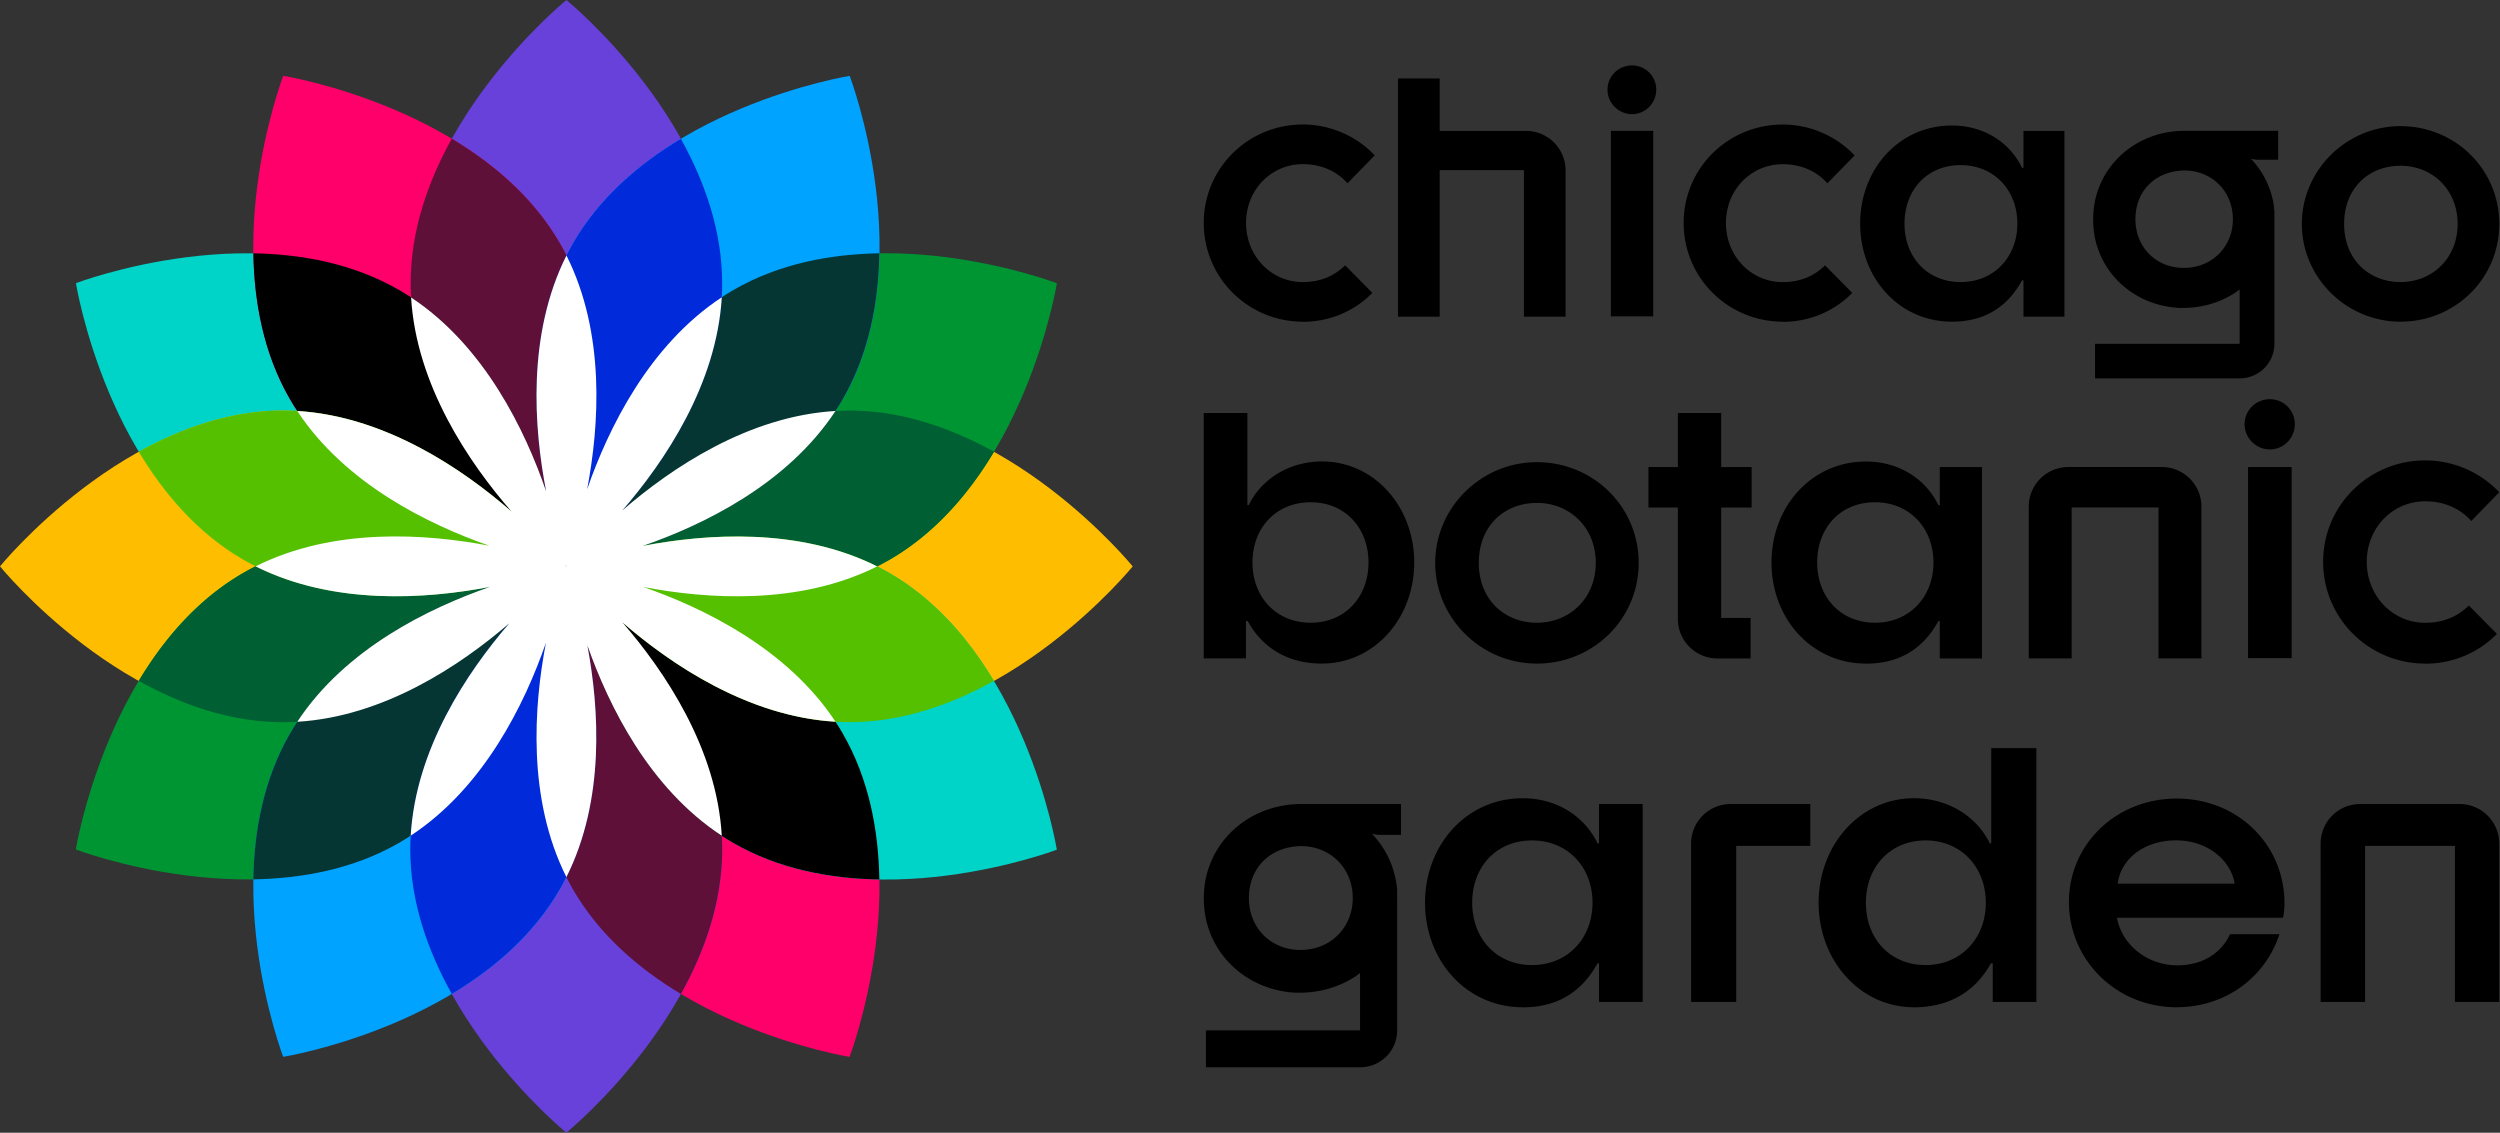 <svg xmlns="http://www.w3.org/2000/svg" fill="none" viewBox="0 0 2207 1000"><rect x="0" y="0" width="2207" height="1000" fill="#333333" stroke="none"/><g clip-path="url(#a)"><path fill="#000" d="M1167.13 585.811c-26.94 0-51.05-11.013-65.65-37.576h-1.56v32.991h-37.25V364.607h38.53v81.297h1.22c10.73-22.309 34.84-38.521 64.76-38.521 45.85 0 81.3 39.703 81.3 89.19 0 49.487-35.45 89.191-81.3 89.191l-.05.047zm-10.07-36.064c30.54 0 51.05-22.877 51.05-53.174s-20.47-53.174-51.05-53.174-51.37 22.593-51.37 53.174 21.03 53.174 51.37 53.174zm199.75 36.063c-49.54 0-89.81-40.318-89.81-88.907s40.32-88.907 89.81-88.907 89.8 39.089 89.8 88.907-40.36 88.907-89.8 88.907zm0-36.064c28.74 0 51.94-21.364 51.94-52.89 0-31.527-23.25-52.891-51.94-52.891-28.69 0-51.33 20.183-51.33 52.891 0 32.707 22.87 52.89 51.33 52.89zm124.4-3.449v-98.266h-25.95v-35.732h25.95v-47.692h38.24v47.692h26.89v35.732h-26.89v97.509h25.95v35.733h-29.26c-19.28 0-34.93-15.645-34.93-34.929v-.047zm166.09 39.513c-47.97 0-83.42-39.703-83.42-89.19 0-49.487 35.4-89.19 83.42-89.19 29.92 0 53.18 16.212 63.91 38.521h1.23v-33.606h37.24v168.928h-37.24v-32.992h-1.23c-14.66 26.564-36.68 37.577-63.91 37.577v-.048zm7.94-36.063c30.54 0 51.62-22.877 51.62-53.174 0-30.298-21.04-53.174-51.62-53.174s-51.04 22.593-51.04 53.174 20.79 53.174 51.04 53.174zm135.75 31.477V447.226c0-19.284 15.65-34.929 34.93-34.929h82.57c19.29 0 34.93 15.645 34.93 34.929v133.998h-37.9V447.982h-76.67v133.242h-37.86zm212.84-184.477c-12.24 0-22.31-10.067-22.31-22.309s10.07-22.026 22.31-22.026c12.24 0 22.02 9.784 22.02 22.026 0 12.242-9.78 22.309-22.02 22.309zm-19.24 184.242V412.345h38.48v168.644h-38.48zm156.4 4.822c-49.81 0-90.13-40.034-90.13-89.852 0-49.818 40.32-89.521 90.13-89.521 25.67 0 49.21 11.012 65.37 28.123l-24.72 25.381c-9.5-10.729-23.54-17.394-40.65-17.394-28.69 0-51.61 23.255-51.61 53.458s22.88 53.788 51.61 53.788c16.22 0 29.07-5.813 38.53-15.267l24.72 25.099c-16.22 16.495-38.53 26.279-63.25 26.279v-.094zm-990.83-301.839c-48.35 0-87.49-38.805-87.49-87.158s39.14-86.921 87.49-86.921c24.91 0 47.79 10.682 63.43 27.272l-24.01 24.625c-9.21-10.398-22.83-16.874-39.46-16.874-27.84 0-50.11 22.546-50.11 51.898 0 29.352 22.22 52.181 50.11 52.181 15.74 0 28.17-5.624 37.38-14.794l24.01 24.342c-15.74 16.023-37.38 25.524-61.35 25.524v-.095zm120.72-168.408h76.29c19.28 0 34.93 15.645 34.93 34.929v129.036h-36.78V150.21h-74.39v129.319h-36.78V69.291h36.78v46.273h-.05zm169.87-14.794c-11.86 0-21.65-9.737-21.65-21.648s9.79-21.364 21.65-21.364c11.87 0 21.37 9.5 21.37 21.364s-9.5 21.648-21.37 21.648zm-18.67 178.475V115.516h37.39v163.729h-37.39zm151.73 4.727c-48.36 0-87.49-38.853-87.49-87.158 0-48.306 39.13-86.875 87.49-86.875 24.9 0 47.78 10.682 63.43 27.273l-24.02 24.625c-9.16-10.398-22.82-16.874-39.46-16.874-27.84 0-50.1 22.546-50.1 51.898 0 29.352 22.21 52.181 50.1 52.181 15.74 0 28.17-5.624 37.39-14.794l24.01 24.342c-15.74 16.023-37.39 25.523-61.4 25.523v-.094l.05-.047zm149.31-.001c-46.56 0-80.97-38.522-80.97-86.591 0-48.069 34.41-86.591 80.97-86.591 29.02 0 51.61 15.74 61.96 37.387h1.23v-32.613h36.16v163.965h-36.16v-32.047h-1.23c-14.22 25.76-35.59 36.49-61.96 36.49zm7.7-34.977c29.64 0 50.1-22.215 50.1-51.614 0-29.399-20.46-51.614-50.1-51.614-29.63 0-49.53 21.931-49.53 51.614 0 29.683 20.13 51.614 49.53 51.614zm388.38 34.978c-48.02 0-87.15-39.136-87.15-86.307 0-47.172 39.13-86.308 87.15-86.308 48.03 0 87.16 37.955 87.16 86.308 0 48.352-39.13 86.307-87.16 86.307zm0-34.977c27.84 0 50.39-20.797 50.39-51.33 0-30.534-22.5-51.331-50.39-51.331-27.88 0-49.81 19.568-49.81 51.331 0 31.762 22.21 51.33 49.81 51.33zm-774.92 640.214c-49.63 0-86.26-41.074-86.26-92.263 0-51.189 36.68-92.262 86.26-92.262 30.96 0 55.02 16.779 66.03 39.845h1.28v-34.741h38.57V884.53h-38.57v-34.126h-1.28c-15.17 27.508-37.95 38.852-66.03 38.852v-.047zm8.18-37.246c31.57 0 53.41-23.68 53.41-55.017 0-31.337-21.79-55.017-53.41-55.017-31.62 0-52.8 23.396-52.8 55.017 0 31.621 21.46 55.017 52.8 55.017zm140.43 32.565V744.716c0-19.284 15.64-34.929 34.93-34.929h70.33v36.962h-65.42v137.779h-39.84zm196.67 4.681c-47.41 0-84.09-41.074-84.09-92.262 0-51.189 36.68-92.263 84.09-92.263 30.96 0 55.91 16.779 67.02 39.845h1.28v-84.086h39.84V884.53h-38.52v-34.126h-1.61c-15.17 27.509-40.12 38.853-67.92 38.853h-.09v-.048zm10.4-37.245c31.29 0 53.12-23.68 53.12-55.017 0-31.337-21.79-55.018-53.12-55.018-31.34 0-52.75 23.397-52.75 55.018 0 31.62 21.17 55.017 52.75 55.017zm221.63 37.244c-53.41 0-95.15-41.735-95.15-92.877 0-51.141 41.74-91.364 95.15-91.364 53.41 0 95.14 40.128 95.14 92.593 0 2.836-.28 7.894-1.27 12.62h-146.62c4.39 24.058 26.84 42.019 53.41 42.019 20.89 0 38.24-9.784 46.41-27.508h43.63c-12.29 37.623-47.08 64.47-90.7 64.47h-.05l.05.047zm-52.14-109.089h103.32c-3.49-20.844-23.96-38.238-51.8-38.238-27.84 0-48.63 16.071-51.52 38.238zm179.19 104.409V744.716c0-19.284 15.64-34.929 34.93-34.929h87.82c19.28 0 34.92 15.645 34.92 34.929v139.812h-39.13V746.749h-79.31v137.779h-39.23zm-41.22-702.178c-.14-1.04-.28-2.127-.47-3.12-.14-.803-.29-1.607-.47-2.505-3.03-13.991-9.79-26.516-19.38-36.536 2.31.472 4.01.85 6.9.85h17.15v-25.57h-82.43c-16.63 0-31.81 4.585-44.38 12.383-17.63 10.966-30.3 28.36-34.79 49.015-.19.803-.28 1.607-.47 2.505-.24 1.418-.47 2.789-.61 4.254a61.666 61.666 0 00-.33 3.167c-.1 1.37-.15 2.741-.19 4.112 0 .472-.1.945-.1 1.465v2.789c0 1.89.14 3.734.29 5.577.09.993.18 1.938.28 2.931.19 1.512.38 2.977.66 4.442.14.804.28 1.655.47 2.506 4.4 20.418 16.78 37.67 34.13 48.636 11.39 7.232 24.91 11.675 39.75 12.573h3.78c16.64 0 31.81-4.585 44.38-12.384 1.94-1.182 3.78-2.505 5.58-3.876v47.928h-127.66v30.533h127.75c16.88 0 30.59-13.707 30.59-30.581v-116.84c-.1-1.04-.24-2.127-.33-3.167 0-.378-.1-.709-.15-1.135h.05v.048zm-79.55 54.166c-24.62 0-42.73-18.386-42.73-43.012 0-24.625 17.26-42.728 43.58-43.011 24.34.283 42.45 18.67 42.45 43.011 0 24.342-18.39 43.012-43.3 43.012zm-695.04 544.406c-.19-1.134-.28-2.269-.52-3.309-.14-.85-.28-1.748-.52-2.646-3.21-14.936-10.44-28.265-20.65-38.9 2.45.52 4.3.945 7.37.945h18.29v-27.225h-87.91c-17.77 0-33.89 4.869-47.32 13.187-18.81 11.675-32.28 30.203-37.05 52.229-.24.851-.33 1.749-.52 2.647-.24 1.512-.52 2.977-.66 4.537-.15 1.135-.24 2.269-.33 3.356-.1 1.465-.15 2.931-.19 4.349 0 .519-.1 1.039-.1 1.512v2.978c0 1.985.19 4.017.29 5.955.14 1.04.23 2.08.33 3.167.23 1.654.42 3.214.71 4.774.18.851.28 1.749.52 2.647 4.63 21.742 17.86 40.128 36.39 51.85 12.15 7.704 26.56 12.478 42.35 13.376h4.06c17.73 0 33.89-4.868 47.32-13.187 2.08-1.276 4.02-2.694 5.95-4.159v50.621h-136.07v32.566h136.21c18.01 0 32.62-14.605 32.62-32.613V785.507c-.1-1.135-.24-2.269-.33-3.356 0-.426-.1-.756-.14-1.182l-.1-.047zm-84.79 57.711c-26.24 0-45.52-19.568-45.52-45.847 0-26.28 18.34-45.517 46.46-45.848 25.95.284 45.23 19.899 45.23 45.848 0 25.948-19.56 45.847-46.13 45.847h-.04z"/><path fill="#FF006B" d="M505.838 785.272c-69.008-119.582-5.814-285.295-5.814-285.295s175.072 28.217 244.127 147.752c69.055 119.582 5.814 285.296 5.814 285.296s-175.072-28.218-244.127-147.753z"/><path fill="#00D3C7" d="M214.728 494.115C95.193 425.06 67.022 249.988 67.022 249.988s165.714-63.1 285.296 5.908C471.9 324.951 500.023 500.07 500.023 500.07s-165.713 63.1-285.295-5.908v-.047z"/><path fill="#6741DA" d="M637.567 249.988c0 138.063-137.59 249.988-137.59 249.988S362.434 388.051 362.434 249.988 500.024 0 500.024 0s137.543 111.925 137.543 249.988zm0 499.977c0 138.063-137.59 249.988-137.59 249.988S362.434 888.028 362.434 749.965s137.59-249.988 137.59-249.988 137.543 111.925 137.543 249.988z"/><path fill="#FFBD00" d="M749.965 637.567c-138.063 0-249.988-137.59-249.988-137.59s111.925-137.543 249.988-137.543 249.988 137.59 249.988 137.59-111.925 137.543-249.988 137.543zm-499.977 0C111.925 637.567 0 499.977 0 499.977s111.925-137.543 249.988-137.543 249.988 137.59 249.988 137.59-111.925 137.543-249.988 137.543z"/><path fill="#009533" d="M785.272 494.162c-119.582 69.008-285.295 5.814-285.295 5.814s28.217-175.072 147.752-244.127c119.582-69.055 285.296-5.814 285.296-5.814s-28.218 175.072-147.753 244.127zM352.223 744.104c-119.582 69.008-285.295 5.813-285.295 5.813S95.145 574.845 214.68 505.79c119.582-69.055 285.296-5.814 285.296-5.814s-28.218 175.072-147.753 244.128z"/><path fill="#FF006B" d="M255.849 352.223c-69.008-119.582-5.813-285.295-5.813-285.295S425.108 95.145 494.163 214.68c69.055 119.582 5.813 285.296 5.813 285.296s-175.072-28.218-244.127-147.753z"/><path fill="#00A3FF" d="M744.151 352.27c-69.055 119.535-244.127 147.705-244.127 147.705s-63.1-165.713 5.908-285.295C574.987 95.098 750.106 66.975 750.106 66.975s63.1 165.713-5.908 285.295h-.047zM494.116 785.272c-69.055 119.535-244.127 147.705-244.127 147.705s-63.1-165.713 5.908-285.295C324.952 528.1 500.071 499.977 500.071 499.977s63.1 165.713-5.908 285.295h-.047z"/><path fill="#00D3C7" d="M647.682 744.15c-119.535-69.055-147.705-244.127-147.705-244.127s165.713-63.1 285.295 5.908c119.582 69.055 147.705 244.174 147.705 244.174s-165.713 63.1-285.295-5.908v-.047z"/><path fill="#5E1039" d="M494.258 214.681c-23.302-40.318-58.799-70.284-95.43-92.263-20.749 37.34-36.3 80.966-36.3 127.523 0 138.016 137.543 249.941 137.543 249.988 0 0 63.195-165.714-5.813-285.296v.048zm5.766 285.343c-.236.614-63.052 165.902 5.861 285.248 23.302 40.318 58.609 70.284 95.24 92.216 20.75-37.34 36.442-80.967 36.442-127.523 0-137.732-136.881-249.421-137.543-249.988v.047z"/><path fill="#005F33" d="M856.266 388.004c-1.702-.803-3.403-1.559-5.105-2.316a332.529 332.529 0 00-7.279-3.166 578.673 578.673 0 00-5.199-2.127 183.214 183.214 0 00-4.585-1.797c-2.93-1.087-5.908-2.174-8.886-3.166-1.134-.378-2.269-.709-3.403-1.087a406.392 406.392 0 00-7.137-2.222c-1.276-.378-2.505-.756-3.781-1.087-3.309-.898-6.665-1.796-10.021-2.6-.661-.141-1.37-.283-2.032-.425a273.284 273.284 0 00-8.98-1.843c-1.088-.189-2.127-.379-3.215-.568-3.592-.614-7.231-1.181-10.871-1.607-.283 0-.614-.047-.945-.094-3.45-.378-6.901-.709-10.398-.945-.993-.048-1.986-.142-2.978-.19-3.781-.189-7.61-.33-11.438-.33-138.063 0-249.989 137.543-249.989 137.543.804.331 165.95 63.005 285.249-5.861 40.317-23.302 70.284-58.657 92.262-95.335a281.018 281.018 0 00-12.431-6.523 108.468 108.468 0 00-3.308-1.654 196.9 196.9 0 00-5.483-2.647l-.047.047zM499.977 499.976c-.946-.378-165.997-63.005-285.249 5.861-40.317 23.302-70.331 58.657-92.262 95.288l.945.472a423.622 423.622 0 0011.297 5.956c1.229.614 2.41 1.229 3.639 1.843 1.749.851 3.498 1.702 5.294 2.552 1.938.899 3.923 1.797 5.908 2.695 2.127.945 4.254 1.843 6.428 2.741 1.796.756 3.592 1.513 5.436 2.221 1.465.568 2.977 1.182 4.443 1.749a290.665 290.665 0 009.027 3.262c1.088.378 2.175.709 3.215 1.039 2.41.804 4.868 1.56 7.326 2.269 1.229.378 2.458.709 3.686 1.04 3.356.945 6.712 1.796 10.068 2.6.662.141 1.323.283 1.938.425a257.92 257.92 0 009.075 1.844c1.04.189 2.08.378 3.167.567 3.639.614 7.231 1.181 10.918 1.607.284 0 .567.047.851.094 3.498.426 6.995.709 10.493.946.992.047 1.985.141 2.93.189 3.782.189 7.61.33 11.439.33 138.063 0 249.988-137.543 249.988-137.543v-.047z"/><path fill="#053633" d="M744.104 352.27c23.254-40.317 31.526-85.929 32.235-128.657-42.681.709-88.292 8.933-128.61 32.235-119.488 69.008-147.705 243.939-147.752 244.128.803-.142 175.213-28.407 244.127-147.706zM255.897 647.682c-23.255 40.317-31.574 85.929-32.283 128.61 42.681-.709 88.34-8.934 128.657-32.188 119.488-69.008 147.706-243.986 147.753-244.127-1.182.189-175.308 28.501-244.08 147.705h-.047z"/><path fill="#000" d="M744.104 647.729c-69.055-119.535-244.127-147.752-244.127-147.752s-.095.283-.237.661c1.985 11.439 32.188 176.821 147.564 243.466 40.459 23.349 86.165 31.621 128.988 32.282-.709-42.681-8.934-88.339-32.235-128.657h.047zM352.036 255.848c-40.271-23.207-85.74-31.478-128.374-32.235.709 42.681 8.933 88.293 32.235 128.61 67.968 117.692 238.55 146.807 243.844 147.705-.142-.898-28.407-175.261-147.705-244.127v.047z"/><path fill="#002ADA" d="M505.885 214.729c-69.008 119.582-5.908 285.295-5.908 285.295S637.52 388.005 637.52 250.036c0-46.557-15.692-90.183-36.442-127.475-36.631 21.931-71.985 51.897-95.24 92.215l.047-.047zm-5.766 285.578s-.284-.236-.331-.284h-.095c-1.276 1.04-137.543 112.493-137.496 249.941 0 46.604 15.882 90.136 36.631 127.476 36.678-21.979 71.939-51.803 95.288-92.215 67.637-117.219 8.366-278.679 6.003-284.965v.047z"/><path fill="#55C000" d="M877.44 601.125c-21.931-36.631-51.85-71.986-92.168-95.24-119.535-68.961-285.201-5.909-285.295-5.909 0 0 111.972 137.544 249.988 137.544 46.556 0 90.135-15.693 127.428-36.442l.047.047zM499.646 500.119l.094-.142s-111.925-137.59-249.988-137.59c-46.462 0-89.947 15.739-127.239 36.394 21.978 36.678 51.85 71.939 92.215 95.288 116.794 67.401 277.591 8.744 284.918 6.003v.047z"/><path fill="#fff" d="M567.425 518.08c56.199 10.824 137.874 16.543 206.929-18.055-69.055-34.599-150.825-28.88-207.024-18.056 54.072-18.717 127.759-54.592 170.251-119.157-77.09 4.538-144.964 50.385-188.212 87.82 37.435-43.248 83.235-111.122 87.82-188.212-64.234 42.35-100.109 115.517-118.873 169.542 10.729-56.199 16.306-137.59-18.245-206.409-34.882 69.575-28.879 151.959-17.914 208.205-18.575-54.072-54.402-128.326-119.251-171.196 4.632 77.657 51.142 145.956 88.718 189.11-43.154-37.624-111.5-84.18-189.205-88.86 42.35 64.282 115.659 100.156 169.637 118.968-56.152-10.729-137.591-16.354-206.41 18.197 68.961 34.599 150.589 28.927 206.788 18.15-54.072 18.765-127.57 54.592-170.015 119.063 76.476-4.538 143.924-49.677 187.22-86.969-37.34 43.295-82.621 110.838-87.064 187.503 64.66-42.492 100.629-116.179 119.393-170.299-10.824 56.152-16.543 137.827 18.056 206.882 34.126-68.062 29.021-148.367 18.528-204.471 19.001 53.93 54.875 126.199 118.637 167.982-4.443-77.232-50.338-145.2-87.82-188.495 43.248 37.434 111.122 83.282 188.212 87.819-42.492-64.47-116.084-100.345-170.109-119.109l-.047.047zm-67.827-18.245c-.094-.094-.331-.378-.661-.756.283.237.567.473.709.615 0-.142-.095-.473-.142-.898.236.614.378 1.039.425 1.134h.048v.047s-.001.095-.048.142l-.094-.047.094-.095h-.283v-.047l-.142-.142.094.047z"/></g><defs><clipPath id="a"><path fill="#fff" d="M0 0h2206.31v1000H0z"/></clipPath></defs></svg>